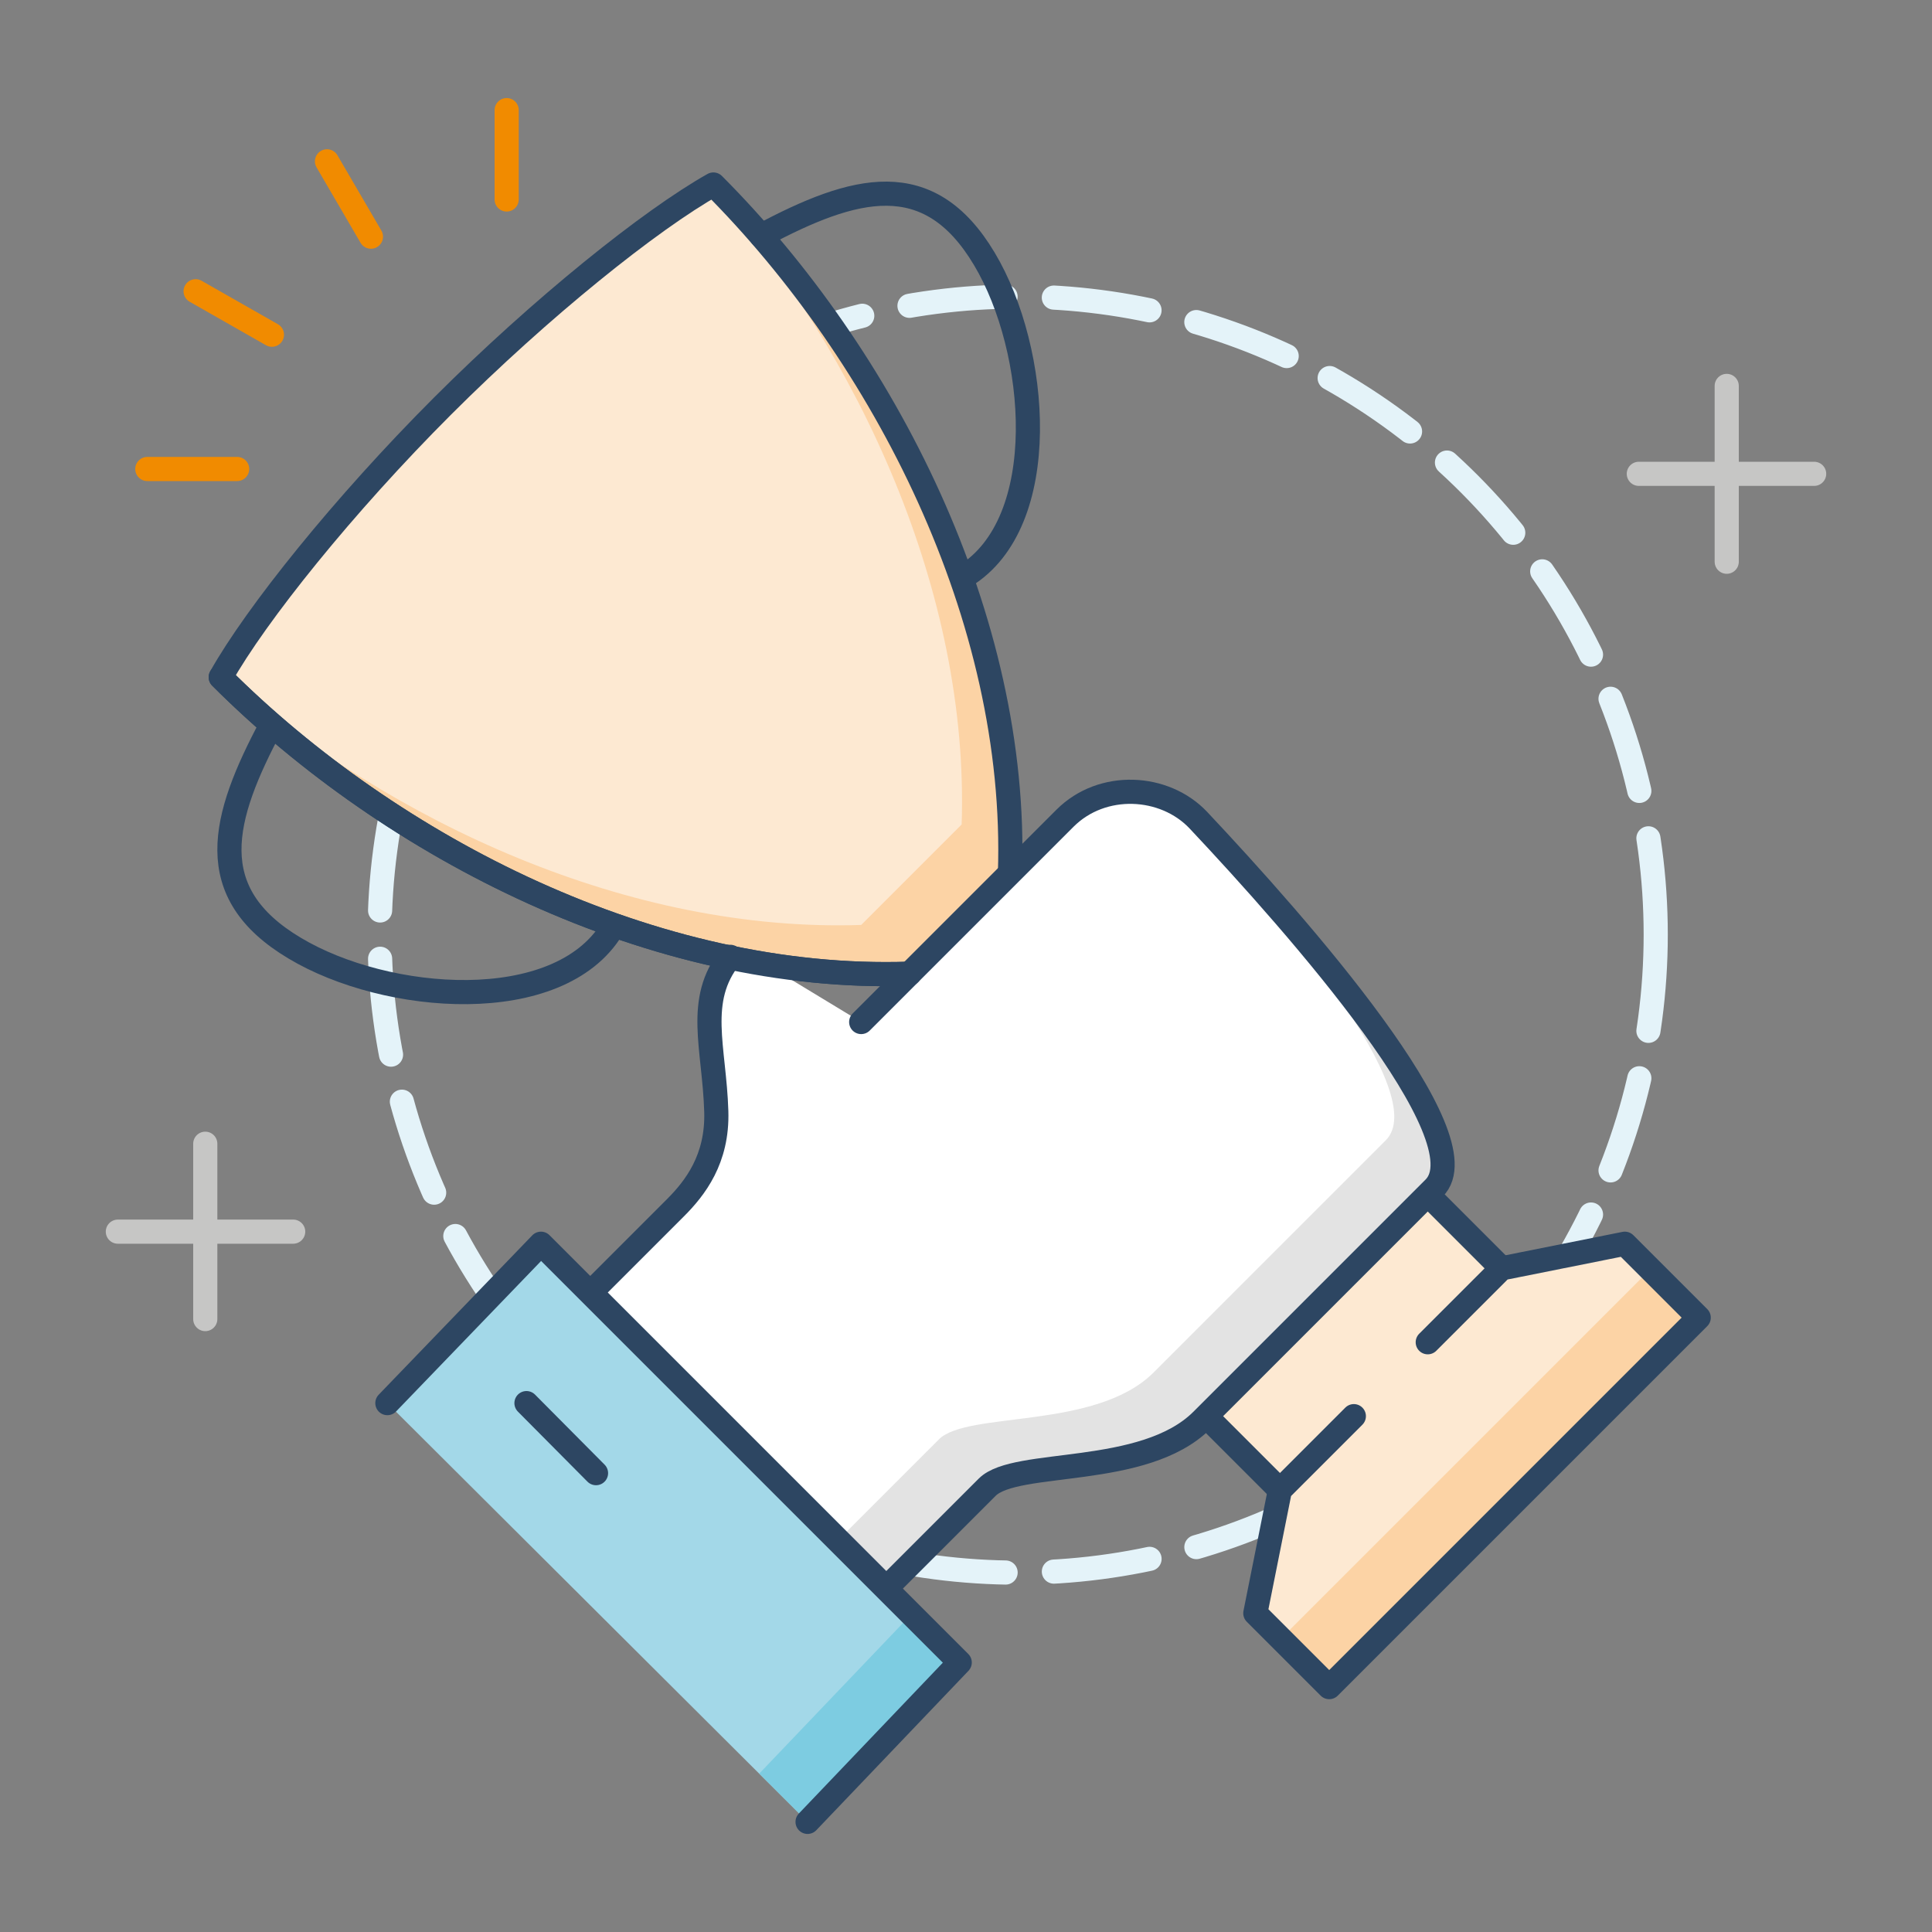 <?xml version="1.0" encoding="utf-8"?>
<!-- Generator: Adobe Illustrator 22.1.0, SVG Export Plug-In . SVG Version: 6.00 Build 0)  -->
<svg version="1.1" id="Layer_4" xmlns="http://www.w3.org/2000/svg" xmlns:xlink="http://www.w3.org/1999/xlink" x="0px" y="0px"
	 viewBox="0 0 400 400" style="enable-background:new 0 0 400 400;" xml:space="preserve">
<rect x="0" y="0" width="400" height="400" fill="#808080" stroke="none"/>
<style type="text/css">
	
		.st0{fill:none;stroke:#E4F3F9;stroke-width:5;stroke-linecap:round;stroke-linejoin:round;stroke-miterlimit:10;stroke-dasharray:20,10;}
	.st1{fill:#A3D8E8;}
	.st2{fill:#7DCCE1;}
	.st3{fill:none;stroke:#2D4662;stroke-width:5;stroke-linecap:round;stroke-linejoin:round;stroke-miterlimit:10;}
	.st4{fill:#FDE9D2;}
	.st5{fill:#FCD3A5;}
	.st6{fill:#FFFFFF;}
	.st7{fill:#E3E3E3;}
	.st8{fill:none;stroke:#F18B00;stroke-width:5;stroke-linecap:round;stroke-linejoin:round;stroke-miterlimit:10;}
	.st9{fill:none;stroke:#C6C6C5;stroke-width:5;stroke-linecap:round;stroke-linejoin:round;stroke-miterlimit:10;}
</style>
<g id="customer_success_x5F_alt">
	<circle class="st0" cx="210.7" cy="193.5" r="132.1"/>
	<g>
		<g>
			<polyline class="st1" points="167.2,377.2 198.7,344.2 112,257.5 80.2,290.5 			"/>
			<polygon class="st2" points="188.7,334.2 157.2,367.2 167.2,377.2 198.7,344.2 			"/>
			<polyline class="st3" points="167.2,377.2 198.7,344.2 112,257.5 80.2,290.5 			"/>
			<line class="st3" x1="109" y1="290.5" x2="123.4" y2="305"/>
		</g>
		<g>
			<polyline class="st4" points="295.6,247.3 310.9,262.6 336.4,257.5 351.7,272.8 275.2,349.3 259.9,334 265,308.5 249.7,293.2 			
				"/>
			
				<rect x="254.4" y="299" transform="matrix(0.707 -0.707 0.707 0.707 -126.079 307.764)" class="st5" width="108.2" height="14.1"/>
			<g>
				<line class="st3" x1="295.6" y1="247.3" x2="310.9" y2="262.6"/>
				<line class="st3" x1="265" y1="308.5" x2="249.7" y2="293.2"/>
				<polyline class="st3" points="295.6,277.9 310.9,262.6 336.4,257.5 351.7,272.8 275.2,349.3 259.9,334 265,308.5 280.3,293.2 
									"/>
			</g>
		</g>
		<g>
			<path class="st4" d="M209.1,180.8c1.8-52.8-26-107.1-61.4-142.6c-13,7.3-35.7,25.5-56.1,45.9c-20.4,20.4-38.6,43.1-45.9,56.1
				c35.4,35.4,89.8,63.2,142.6,61.4"/>
			<path class="st5" d="M147.7,38.2c-0.1,0.1-0.3,0.2-0.4,0.2c30.7,35.2,53.4,84.4,51.8,132.3l-20.8,20.8
				c-47.9,1.6-97.1-21.1-132.3-51.8c-0.1,0.1-0.2,0.3-0.2,0.4c35.4,35.4,89.8,63.2,142.6,61.4l20.8-20.8
				C210.9,128.1,183.2,73.7,147.7,38.2z"/>
			<path class="st3" d="M209.1,180.8c1.8-52.8-26-107.1-61.4-142.6c-13,7.3-35.7,25.5-56.1,45.9c-20.4,20.4-38.6,43.1-45.9,56.1
				c35.4,35.4,89.8,63.2,142.6,61.4"/>
		</g>
		<g>
			<path class="st6" d="M178.3,211.6l42.2-42.2c7.7-7.7,20.6-7,27.6,0.4c20.7,22,59.3,65.8,48.8,76.2
				c-14.2,14.2-48.1,48.1-48.1,48.1c-12,11.9-38.5,7.9-44.4,13.8c-5.9,5.9-20.9,20.9-20.9,20.9l-61.2-61.2c0,0,13.4-13.4,17.5-17.5
				c4.1-4.1,8.8-10.1,8.5-20c-0.5-14.1-4.8-24.5,4.6-33.9"/>
			<path class="st7" d="M248.1,169.8c-1-1-2-1.9-3.2-2.6c21.3,23.3,51.4,59.5,42,68.9c-14.2,14.2-48.1,48.1-48.1,48.1
				c-12,11.9-38.5,7.9-44.4,13.8c-5.9,5.9-20.9,20.9-20.9,20.9l-51.2-51.2l0,0l61.2,61.2c0,0,15-15,20.9-20.9
				c5.9-5.9,32.5-1.9,44.4-13.8c0,0,33.9-33.9,48.1-48.1C307.3,235.6,268.8,191.9,248.1,169.8z"/>
			<path class="st3" d="M178.3,211.6l42.2-42.2c7.7-7.7,20.6-7,27.6,0.4c20.7,22,59.3,65.8,48.8,76.2
				c-14.2,14.2-48.1,48.1-48.1,48.1c-12,11.9-38.5,7.9-44.4,13.8c-5.9,5.9-20.9,20.9-20.9,20.9l-61.2-61.2c0,0,13.4-13.4,17.5-17.5
				c4.1-4.1,8.8-10.1,8.5-20c-0.4-13.2-4.3-23,2.9-32"/>
		</g>
		<path class="st3" d="M45.7,140.2c35.4,35.4,89.8,63.2,142.6,61.4"/>
		<path class="st3" d="M126.7,192.3c-11.1,18.2-46.7,15.4-65.7,4c-19.3-11.5-15.1-26.9-4.8-46.2"/>
		<path class="st3" d="M199.7,119.3c18.2-11.1,15.4-46.8,4.1-65.7c-11.5-19.3-26.9-15.1-46.2-4.8"/>
	</g>
	<g>
		<line class="st8" x1="49.1" y1="97.1" x2="30.5" y2="97.1"/>
		<line class="st8" x1="56.3" y1="69.3" x2="40.5" y2="60.3"/>
		<line class="st8" x1="76.8" y1="49" x2="67.7" y2="33.4"/>
		<line class="st8" x1="104.9" y1="41.3" x2="104.9" y2="22.8"/>
	</g>
	<g>
		<g>
			<line class="st9" x1="357.5" y1="79.9" x2="357.5" y2="116.3"/>
			<line class="st9" x1="375.6" y1="98.1" x2="339.3" y2="98.1"/>
		</g>
		<g>
			<line class="st9" x1="42.5" y1="236.8" x2="42.5" y2="273.1"/>
			<line class="st9" x1="60.7" y1="255" x2="24.4" y2="255"/>
		</g>
	</g>
</g>
</svg>
